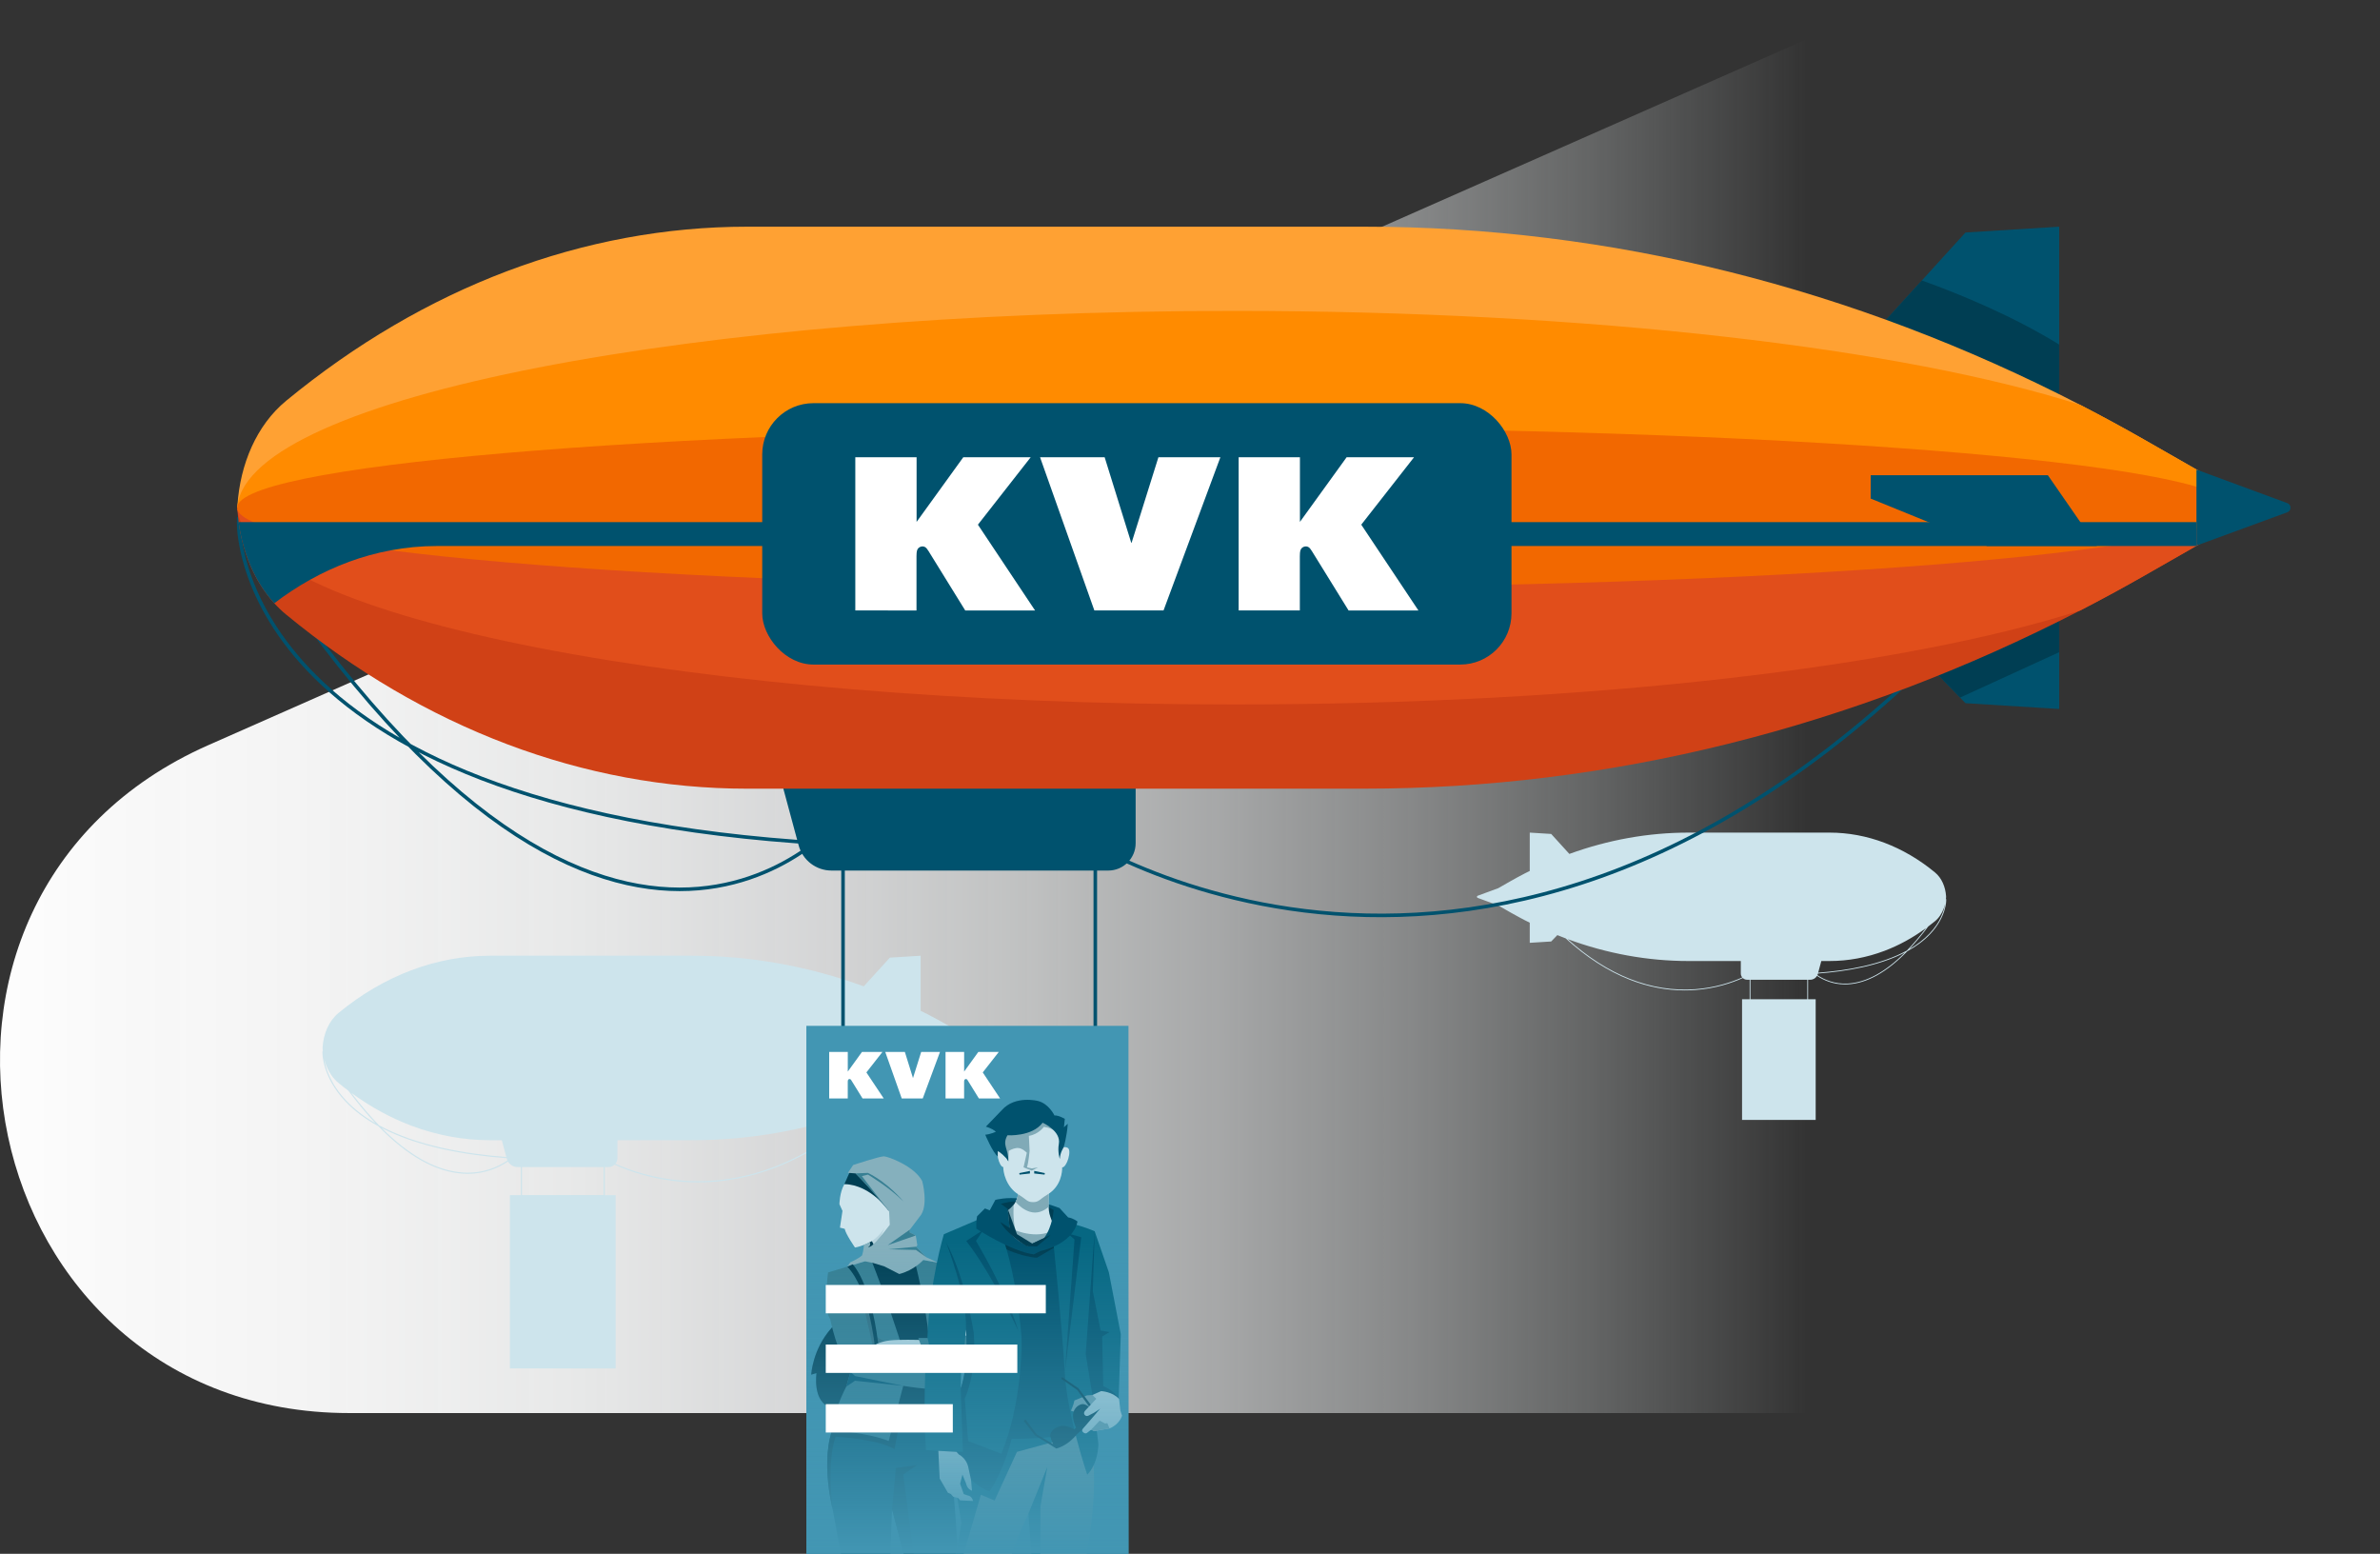 <?xml version="1.0" encoding="UTF-8" standalone="no"?>
<svg xmlns="http://www.w3.org/2000/svg" xmlns:xlink="http://www.w3.org/1999/xlink" viewBox="0 0 406 265">
  <rect x="0" y="0" width="406" height="265" fill="#333333" stroke="none"/>
  <defs>
    <style>.cls-1,.cls-2{fill:none;}.cls-3{fill:url(#Naamloos_verloop_4);}.cls-4{clip-path:url(#clippath);}.cls-5,.cls-6{fill:#00526e;}.cls-7{fill:#003e53;}.cls-8{fill:#000102;}.cls-9{fill:#f26800;}.cls-10{fill:#ffa133;}.cls-11{fill:#fff;}.cls-12{fill:#ff8b00;}.cls-13,.cls-14,.cls-15{fill:#80aab7;}.cls-16{fill:#85b0bd;}.cls-17{fill:#d04116;}.cls-18,.cls-19{fill:#cde4ec;}.cls-20{fill:#b14b7c;}.cls-21{fill:#e14e1b;}.cls-22{fill:#21434e;}.cls-23{fill:#4296b3;}.cls-24,.cls-25{fill:#066782;}.cls-26{fill:#377f93;}.cls-27{fill:#283241;opacity:.2;}.cls-2{stroke:#00526e;stroke-miterlimit:10;stroke-width:.608px;}.cls-28{fill:#71a1ad;}.cls-28,.cls-25,.cls-19,.cls-14,.cls-6{fill-rule:evenodd;}.cls-29{fill:url(#Naamloos_verloop_20);}.cls-15{opacity:.3;}</style>
    <linearGradient gradientTransform="translate(0 996) scale(1 -1)" gradientUnits="userSpaceOnUse" id="Naamloos_verloop_4" x1="-90.55" x2="308.222" y1="875.5" y2="875.5">
      <stop offset="0" stop-color="#fff"/>
      <stop offset=".226" stop-color="#fff" stop-opacity=".99"/>
      <stop offset=".259" stop-color="#fefefe" stop-opacity=".981"/>
      <stop offset=".363" stop-color="#fcfcfc" stop-opacity=".957"/>
      <stop offset=".475" stop-color="#fbfcfc" stop-opacity=".901"/>
      <stop offset=".574" stop-color="#f9fafb" stop-opacity=".821"/>
      <stop offset=".665" stop-color="#f7f9f9" stop-opacity=".718"/>
      <stop offset=".75" stop-color="#f5f7f8" stop-opacity=".591"/>
      <stop offset=".83" stop-color="#f2f5f6" stop-opacity=".44"/>
      <stop offset=".906" stop-color="#eef3f3" stop-opacity=".265"/>
      <stop offset=".976" stop-color="#eaf0f1" stop-opacity=".072"/>
      <stop offset="1" stop-color="#e9eff0" stop-opacity="0"/>
    </linearGradient>
    <clipPath id="clippath">
      <rect class="cls-1" height="90.042" width="54.952" x="137.553" y="174.958"/>
    </clipPath>
    <linearGradient gradientUnits="userSpaceOnUse" id="Naamloos_verloop_20" x1="165.029" x2="165.029" y1="265" y2="211.697">
      <stop offset="0" stop-color="#4296b3"/>
      <stop offset="1" stop-color="#4296b3" stop-opacity="0"/>
    </linearGradient>
  </defs>
  <g id="Neuzen">
    <path class="cls-3" d="M323.344,0L35.541,127.084c-58.854,25.988-40.305,113.916,24.031,113.916H406V0h-82.656Z"/>
  </g>
  <g id="Illustraties">
    <path class="cls-18" d="M332,153.513l-.007-.227-.047,.075c.011-.101,.023-.201,.03-.302,0-.008,0-.015,0-.023h0s0-.01,0-.011h0c.002-.024,.003-.047,.004-.071h0s0,0,0,0c0-.024-.002-.047-.003-.071,0-.001,0-.011,0-.011,0-.009,0-.016,0-.024-.104-1.576-.734-3.102-1.898-4.061-2.692-2.216-5.596-3.913-8.621-5.055-3.026-1.141-6.174-1.73-9.353-1.73h-24.042c-6.894,0-13.737,1.233-20.349,3.634l-1.4-1.538h0l-1.7-1.868-3.654-.227v6.537c-.273,.136-.547,.268-.819,.408-.002,.001-.003,.001-.004,.002-.842,.434-1.678,.889-2.508,1.362l-2.041,1.166-3.522,1.298c-.165,.061-.165,.295,0,.355l3.489,1.279,.054,.031v.006h.011l2.009,1.148c.18,.103,.361,.201,.542,.302,.342,.191,.684,.38,1.028,.564,.312,.167,.624,.335,.938,.497,.002,.001,.003,.001,.004,.002,0,0,.002,0,.003,0,.271,.14,.544,.271,.816,.407v3.432l3.654-.227,.211-.218h0l.395-.408,.445-.459c.471,.19,.943,.376,1.416,.554,3.518,3.213,7.187,5.579,10.939,7.051,3.09,1.212,6.24,1.822,9.391,1.822,.596,0,1.193-.022,1.788-.066,3.456-.254,6.256-1.21,8.109-2.039,.19,.176,.443,.286,.723,.286h.436v3.329h-1.292v20.577h12.558v-20.577h-1.292v-3.329h.38c.48,0,.908-.26,1.142-.66,1.095,.727,2.71,1.461,4.779,1.461,.164,0,.331-.005,.501-.014,3.265-.185,6.651-2.076,10.123-5.644,1.475-.807,2.802-1.772,3.896-2.926,2.795-2.947,2.741-5.772,2.741-5.8Zm-42.813,15.196c-3.723,.273-7.464-.314-11.118-1.747-3.646-1.43-7.214-3.711-10.642-6.795,6.7,2.47,13.642,3.738,20.635,3.738h8.9v2.123c0,.257,.095,.49,.246,.674-1.841,.818-4.608,1.757-8.021,2.008Zm19.113,1.715h-9.696v-3.329h9.696v3.329Zm6.935-2.68c-2.281,.132-4.045-.657-5.207-1.431,.028-.063,.053-.129,.071-.198l.021-.076c4.735-.349,10.399-1.285,14.836-3.583-3.336,3.338-6.587,5.11-9.721,5.288Zm10.045-5.618c-4.454,2.431-10.272,3.409-15.122,3.77l.538-1.992h1.408c3.179,0,6.326-.589,9.353-1.73,2.461-.929,4.84-2.232,7.091-3.876-1.097,1.439-2.187,2.716-3.268,3.828Zm3.87-2.899c-.983,1.035-2.156,1.916-3.456,2.667,1.07-1.131,2.149-2.426,3.235-3.874,.387-.291,.77-.59,1.149-.901,.166-.136,.321-.285,.464-.442,.616-.675,1.031-1.533,1.255-2.457-.16,1.009-.714,2.974-2.646,5.007Z"/>
    <path class="cls-18" d="M58.937,187.868c1.572,1.657,3.478,3.044,5.597,4.202,4.987,5.125,9.851,7.842,14.541,8.107,.244,.014,.483,.021,.719,.021,2.971,0,5.292-1.055,6.865-2.099,.335,.574,.951,.948,1.64,.948h.546s0,4.781,0,4.781h-1.856v29.557h18.039v-29.557h-1.856s0-4.781,0-4.781h.626c.402,0,.765-.158,1.038-.411,2.663,1.19,6.685,2.563,11.649,2.928,.856,.063,1.712,.094,2.569,.094,4.526,0,9.052-.877,13.49-2.617,5.389-2.113,10.659-5.513,15.713-10.128,.68-.255,1.357-.523,2.034-.796l.639,.66,.567,.585h0l.303,.313,5.248,.326v-3.181s0-1.749,0-1.749c.391-.195,.783-.383,1.172-.584,.001,0,.003,0,.004-.001,.002-.002,.004-.002,.006-.003,.451-.232,.899-.473,1.347-.713,.494-.265,.986-.535,1.477-.81,.259-.145,.52-.286,.778-.433l2.886-1.649h.015v-.009s.077-.044,.077-.044l5.012-1.838c.237-.087,.238-.423,0-.51l-5.059-1.865-2.931-1.675c-1.193-.68-2.394-1.333-3.603-1.957-.002-.002-.004-.002-.006-.003-.391-.202-.784-.391-1.176-.586v-2.792s0-6.598,0-6.598l-5.248,.326-2.442,2.684h0l-2.01,2.21c-9.497-3.449-19.328-5.22-29.23-5.22h-34.535c-4.567,0-9.088,.846-13.436,2.485-4.345,1.641-8.516,4.079-12.383,7.262-1.672,1.377-2.576,3.568-2.727,5.833-.001,.011-.001,.021-.001,.034,0,0-.001,.015-.001,.016-.003,.034-.004,.067-.005,.101h0c.001,.035,.003,.069,.005,.103h0s.001,.016,.001,.016h0c0,.013,0,.023,.001,.034,.01,.146,.027,.29,.043,.434l-.068-.107-.01,.326c-.001,.04-.078,4.098,3.937,8.331Zm46.04,10.613c.217-.265,.353-.599,.353-.968v-3.05s12.785,0,12.785,0c10.045,0,20.017-1.821,29.641-5.369-4.924,4.43-10.049,7.708-15.286,9.761-5.25,2.059-10.623,2.901-15.971,2.51-4.902-.361-8.877-1.709-11.521-2.884Zm-15.933,.565h13.927s0,4.781,0,4.781h-13.927s0-4.781,0-4.781Zm-23.925-6.665c6.374,3.302,14.51,4.645,21.311,5.147l.03,.11c.027,.099,.062,.193,.103,.284-1.67,1.113-4.204,2.245-7.48,2.056-4.501-.256-9.171-2.802-13.963-7.596Zm-5.161-5.972c3.235,2.362,6.651,4.233,10.186,5.568,4.348,1.64,8.869,2.486,13.436,2.486h2.023s.772,2.862,.772,2.862c-6.967-.519-15.324-1.925-21.722-5.416-1.553-1.598-3.118-3.432-4.695-5.499Zm-4.665-5.858c.321,1.327,.917,2.561,1.802,3.53,.206,.226,.428,.44,.667,.635,.544,.448,1.095,.877,1.65,1.294,1.559,2.08,3.109,3.939,4.646,5.564-1.867-1.078-3.552-2.345-4.964-3.831-2.775-2.92-3.572-5.742-3.801-7.192Z"/>
    <g>
      <g>
        <path class="cls-2" d="M143.811,139.206s-40.023,49.979-103.102-50.156c0,0-1.506,48.832,99.791,54.79"/>
        <path class="cls-2" d="M181.549,141.193s72.166,50.318,152.939-33.766"/>
        <polygon class="cls-5" points="323.88 101.477 323.5 107.756 335.286 119.928 351.275 120.92 351.275 101.477 323.88 101.477"/>
        <polygon class="cls-5" points="319.98 74.418 319.698 56.789 335.286 39.655 351.275 38.663 351.275 74.418 319.98 74.418"/>
        <polygon class="cls-7" points="323.88 101.478 323.5 107.756 334.363 118.974 351.275 111.231 351.275 101.478 323.88 101.478"/>
        <path class="cls-7" d="M319.98,74.418h31.295v-15.654c-7.845-4.811-16.522-8.449-23.428-10.932l-8.15,8.958,.282,17.629Z"/>
        <path class="cls-5" d="M189.056,148.475h-47.212c-2.622,0-4.919-1.759-5.602-4.291l-3.636-13.471h61.122v13.09c0,2.58-2.092,4.672-4.672,4.672Z"/>
        <path class="cls-10" d="M380.609,86.586H40.488c.004-.104,.008-.207,.015-.311,0-.005,0-.015,.004-.02v-.03c0-.04,0-.069,.004-.104,.457-6.898,3.214-13.575,8.306-17.769,11.781-9.696,24.488-17.123,37.724-22.121,13.244-4.994,27.017-7.569,40.93-7.569h105.206c41.856,0,83.304,10.328,122.181,30.392,.007,.005,.011,.005,.019,.01,3.682,1.9,7.342,3.888,10.975,5.961l12.556,7.175c.404,.232,.756,.538,1.047,.893,.008,.01,.019,.02,.027,.034,.749,.923,1.123,2.186,1.127,3.459Z"/>
        <path class="cls-12" d="M380.597,86.586H40.488c.004-.104,.008-.207,.015-.311,0-.005,0-.015,.004-.02v-.03c.004-.034,.008-.069,.015-.104,2.518-18.366,77.675-33.096,170.015-33.096,60.869,0,114.268,6.4,144.321,16.027,.007,.005,.011,.005,.019,.01,3.682,1.9,7.342,3.888,10.975,5.961l12.556,7.175c.404,.232,.756,.538,1.047,.893,.008,.01,.019,.02,.027,.034,.605,1.036,.968,2.082,1.085,3.148,.004,.025,.007,.049,.011,.074,.004,.025,.011,.054,.011,.084,.004,.049,.008,.104,.008,.153Z"/>
        <path class="cls-17" d="M380.61,86.584c-.004,1.275-.38,2.541-1.129,3.464-.008,.01-.019,.02-.027,.03-.289,.357-.643,.665-1.046,.893l-3.719,2.124-.049,.03-8.787,5.022c-3.635,2.074-7.292,4.064-10.977,5.96-.008,.005-.012,.005-.019,.01-38.877,20.063-80.324,30.395-122.182,30.395H127.47c-13.912,0-27.683-2.576-40.93-7.573-13.235-4.997-25.942-12.421-37.721-22.118-.726-.596-1.403-1.246-2.03-1.935-3.373-3.692-5.391-8.635-6.08-13.836-.087-.66-.152-1.33-.198-2-.004-.035-.004-.064-.004-.104v-.03c-.004-.005-.004-.015-.004-.02-.008-.104-.011-.208-.015-.313H380.61Z"/>
        <path class="cls-21" d="M380.597,86.586c0,.049-.004,.104-.008,.153,0,.03-.007,.059-.011,.084l-.011,.074c-.117,1.066-.48,2.112-1.085,3.148-.008,.015-.019,.025-.027,.034-.291,.355-.643,.661-1.047,.893l-12.556,7.175c-3.633,2.073-7.293,4.061-10.975,5.961-.008,.005-.011,.005-.019,.01-30.053,9.627-83.452,16.027-144.321,16.027-92.34,0-167.497-14.73-170.015-33.096-.008-.034-.011-.069-.015-.104v-.029c-.004-.005-.004-.015-.004-.02-.008-.104-.011-.207-.015-.311H380.597Z"/>
        <path class="cls-9" d="M380.59,86.433c0-.029-.007-.059-.011-.084-.008-.029-.011-.054-.019-.074-2.129-7.397-77.44-13.338-170.034-13.338s-167.565,5.912-170.018,13.288c0,0-.004,.045-.004,.049-.008,.104-.011,.207-.015,.311,.004,.104,.008,.207,.015,.311,0,.005,.004,.049,.004,.049,2.454,7.377,77.633,13.288,170.018,13.288s167.905-5.941,170.034-13.338c.008-.02,.011-.045,.019-.074,.004-.025,.011-.054,.011-.084,.015-.084,.019-.153,.019-.153,0,0-.004-.069-.019-.153Z"/>
        <path class="cls-5" d="M390.195,85.81l-15.505-5.716v12.956l15.503-5.685c.724-.265,.724-1.288,.001-1.555Z"/>
        <path class="cls-5" d="M374.69,89.05v4.074H74.518c-2.681,0-5.319,.248-7.897,.74-4.813,.898-9.426,2.61-13.752,5.027-2.099,1.171-4.129,2.506-6.08,3.995-3.373-3.692-5.391-8.635-6.08-13.836H374.69Z"/>
        <polygon class="cls-5" points="319.122 81.047 319.112 85.032 338.985 93.125 357.706 93.125 349.341 81.047 319.122 81.047"/>
        <rect class="cls-5" height="44.579" rx="8.734" ry="8.734" width="127.817" x="130.026" y="68.761"/>
        <g>
          <path class="cls-11" d="M230.051,104.115h11.913l-9.749-14.631,9.003-11.499h-11.499l-7.965,11.024v-11.024h-10.454v26.128l10.438,.002v-9.248c0-.226,.002-.885,.172-1.181,.265-.464,.873-.633,1.312-.368,.195,.118,.349,.318,.579,.686l6.251,10.112Z"/>
          <polygon class="cls-11" points="177.422 77.987 188.441 77.986 192.972 92.557 193.007 92.557 193.042 92.557 197.612 77.984 208.183 77.984 198.486 104.112 186.684 104.112 177.422 77.987"/>
          <path class="cls-11" d="M164.657,104.116h11.913l-9.749-14.631,9.003-11.499h-11.499l-7.965,11.024v-11.024h-10.454v26.128l10.438,.002v-9.248c0-.226,.002-.885,.172-1.181,.265-.464,.873-.633,1.312-.368,.195,.118,.349,.318,.579,.686l6.251,10.112Z"/>
        </g>
        <polyline class="cls-2" points="143.811 206.738 143.811 139.206 186.845 139.206 186.845 206.738"/>
      </g>
      <g>
        <rect class="cls-23" height="90.042" width="54.952" x="137.553" y="174.958"/>
        <g class="cls-4">
          <g>
            <g>
              <path class="cls-7" d="M138.379,234.454l.901-.257s-.772,5.02,2.574,5.921,5.406-3.862,3.604-6.693c-1.802-2.832-1.416-9.396-3.604-6.951-3.285,3.672-3.475,7.981-3.475,7.981Z"/>
              <g>
                <path class="cls-5" d="M142.016,257.275s-2.566-9.898,.955-15.527l2.03-4.658s9.913,3.583,16.243,2.628c0,0,2.15,20.423,2.15,26.156l-.239,1.314,.239,1.194-.119,1.433,2.866,24.126-6.211,.597-2.986-20.423,.239-.836-1.075-.955-3.941-14.929-.478,13.496-1.433,6.688-.358,16.84s-3.822,.358-5.613-.717l-1.075-23.648,.717-2.508-1.911-10.271Z"/>
                <polygon class="cls-7" points="152.168 257.395 152.826 250.349 156.37 249.892 154.083 251.493 156.713 271.613 158.428 271.499 157.184 273.279 156.109 272.324 152.168 257.395"/>
                <path class="cls-7" d="M145.002,237.091l-2.031,4.658c-3.521,5.628-.955,15.527-.955,15.527,0,0-.989-8.172,.535-12.235,0,0,6.986,.325,10.046,2.11l1.19-6.206,5.441,.255,.17,5.356,2.509-.266c-.369-3.793-.661-6.571-.661-6.571-6.33,.956-16.243-2.628-16.243-2.628Z"/>
                <polygon class="cls-20" points="148.392 214.285 155.876 214.404 157.445 217.021 147.304 217.987 148.392 214.285"/>
                <path class="cls-22" d="M149.068,212.595s2.29-1.018,5.575-.952l-.589,1.768-4.335,.23-.65-1.046Z"/>
                <path class="cls-7" d="M149.068,212.595s2.765-.045,5.575-.952l.317,2.13-.136,.317,2.719,1.496,2.765,24.385-7.75-.181-4.396-24.928,1.269-.544-.317-.136-.045-1.586Z"/>
                <path class="cls-26" d="M167.637,226.284c-1.544-2.732-4.039-8.197-7.603-10.93l-3.326-.594-.832-.356s2.133,8.116,2.562,13.789h-1.792l.131,.33,.914,2.309-3.479-.061c-.957-3.111-2.885-9.028-5.82-16.486l-.832,.832-3.019,.911-3.277,.989s-.594,3.92,0,7.247l.356,.713s1.244,6.118,3.473,9.006l-.74,2.517s-.646,1.175-1.567,3.608c-.388,1.026-.826,2.277-1.284,3.757,0,0,6.653,.475,10.098,1.901l2.484-9.405c1.796,.285,3.448,.495,4.406,.495l.43-2.642,.104-.642c.452,3.47,.996,8.191,1.129,11.719,0,0,4.158-.832,5.227-2.02l-2.138-7.366-.543-3.481c1.531-.064,3.39-.308,5.533-.915,0,0,.95-2.495-.594-5.227Z"/>
                <path class="cls-18" d="M162.141,232.373l-2.807-.418-.31,1.619s2.046-.306,3.116-1.201Z"/>
                <polygon class="cls-5" points="145.093 233.984 144.353 236.501 145.852 235.488 154.084 236.362 145.852 234.687 145.093 233.984"/>
                <polygon class="cls-27" points="148.883 229.507 146.881 220.74 149.625 228.057 154.212 230.771 148.883 229.507"/>
                <path class="cls-18" d="M156.777,228.523s-3.355-.091-4.968,.088c-1.612,.179-2.926,.896-2.926,.896,0,0,3.133,.797,5.329,1.265l3.479,.061-.914-2.309Z"/>
                <polygon class="cls-5" points="160.828 220.74 163.115 227.714 161.368 228.273 160.828 220.74"/>
                <path class="cls-18" d="M161.368,228.273l3.876-.549,.25-.4s.375-.651-.175-.926c0,0,.275-.575-.05-.876l-.3,.1s.225-.35-.175-.726l-1.101,.575s.225-.55-.125-.826l-1.201,1.126-.801,1.701-.199,.799Z"/>
              </g>
              <g>
                <path class="cls-7" d="M149.065,211.525l-.894,.253-.277,1.072s.639,.07,.715,0,.854-.661,.854-.661l-.398-.663Z"/>
                <path class="cls-18" d="M144.043,201.95l7.244-1.01,1.607,8.014-3.365,4.185-.687-1.281-.103-.192s-.119,.069-.32,.172c-.522,.269-1.597,.775-2.567,.927,0,0-1.613-2.317-1.753-3.186l-.813-.203,.431-2.856-.518-1.142s.017-2.016,.845-3.427"/>
                <path class="cls-15" d="M148.738,211.665s1.289-.848,2.119-2.204c0,0-.72,2.113-1.712,3.001l-.406-.796Z"/>
                <path class="cls-7" d="M151.671,206.602s-2.99-4.512-7.628-4.653l.846-1.902s.911-.905,2.131-.26c1.592,.842,3.404,3.775,4.651,6.815Z"/>
                <path class="cls-16" d="M148.688,212.474c.857-.58,3.099-3.592,3.099-3.592l-.117-2.28s-2.438-3.201-5.724-6.475l-1.058-.08h-.251s.909-1.36,.909-1.36c0,0,4.525-1.482,5.238-1.471s5.2,1.669,6.53,4.213c0,0,1.191,4.28-.44,6.089l-1.653,2.189-.05,.468,1.048,.541,.269,1.67-.212,.243,1.752,1.803,2.005,.922-2.518-.465s-1.598,1.769-4.11,2.397l-2.569-1.313-1.884-.571-1.394-.286-3.019,.911,.508-.739s1.518-.665,2.022-1.2c0,0,.331-1.144,.285-1.769,.417-.17,1.062-.483,1.062-.483l.012,.555-.346,.355s.344-.097,.604-.273Z"/>
                <path class="cls-26" d="M145.946,200.128s1.31,1.126,5.724,6.475l-4.648-6.021,1.046-.252s3.746,2.238,6.046,4.584c0,0-2.507-3.106-6.052-4.876l-2.117,.09Z"/>
                <polygon class="cls-26" points="155.222 209.708 155.172 210.176 156.22 210.717 151.429 212.367 155.222 209.708"/>
                <polygon class="cls-26" points="156.278 212.63 151.5 213.066 156.241 213.179 158.03 214.433 156.278 212.63"/>
              </g>
              <path class="cls-7" d="M144.541,216.028l.923-.393s2.998,2.906,4.336,13.422l-.6,.277s-.969-9.454-4.659-13.306Z"/>
            </g>
            <g>
              <path class="cls-28" d="M175.432,258.164l1.026,14.311c-1.612,6.74-1.905,15.385-.342,21.637l.195,2.344,8.596-2.344-.879-1.758,.781-2.54-1.758-2.149,.977-14.262-.684-1.465,.977-1.856s3.419-13.48,1.954-22.858l-.781-3.907-22.956,.977s.293,9.573,1.465,15.434l-1.661,9.866,.195,1.758s-3.382,12.137-2.894,21.71l1.123,1.734,6.252,.781,2.454-4.298-1.27-4.2s-.098-13.285,7.229-28.914Z"/>
              <path class="cls-25" d="M162.538,271.351l-.195-1.758,1.661-9.866s-1.008-5.178-1.53-12.162l3.874-3.663,19.116,.452-11.985,3.26-3.81,8.303-2.344-.977-4.786,16.411Z"/>
              <path class="cls-5" d="M171.412,245.395s8.236,.17,12.396-1.104l-3.226-33.368-4.67,2.377-5.413-1.91,.913,34.004Z"/>
              <path class="cls-7" d="M171.072,212.791s2.95,1.528,5.816,1.719l3.906-2.292-10.295-.828,.573,1.401Z"/>
              <path class="cls-24" d="M189.157,216.994l-2.42-7.005c-5.604-2.42-16.174-3.566-16.174-3.566l-9.552,4.075s-2.42,8.024-2.802,17.575l.382,1.783-.637,1.528s-.509,8.788,0,15.92l1.019,.068,2.291,.153c1.085,1.439,4.328,5.475,7.516,6.826,0,0,6.02-8.594,5.476-26.405,0,0-.764-10.316-3.311-17.193l8.66,.255s1.656,16.047,2.038,23.179c.382,7.132,3.821,17.321,3.821,17.321,0,0,1.783-1.528,1.91-5.222l-1.019-8.278,2.165-.637,2.293,1.528,.382-11.335-2.038-10.571Zm-25.269,19.834l.052-2.769-.297-.382,.552-.722,.594-6.198s.682,5.975-.901,10.07Z"/>
              <path class="cls-5" d="M180.752,206.042s-3.216-1.305-6.623-1.592c-2.324-.35-4.33,.191-4.33,.191l.764,1.242,4.453-.732,4.685,1.464,1.051-.573Z"/>
              <path class="cls-7" d="M170.308,205.468s4.744-1.942,9.711,1.051l.732-.478-1.083,2.802-9.042-.446-.318-2.929Z"/>
              <g>
                <path class="cls-19" d="M173.738,201.213s.434,2.748-.868,4.346c-1.301,1.598-3.268,2.159-3.268,2.159,0,0,.838,1.878,4.019,3.056,3.181,1.177,6.882-.14,6.882-.14,0,0-1.157-2.355-1.475-3.617-.318-1.262-.058-4.317-.058-4.317,0,0-3.846,1.486-5.234-1.486h0Z"/>
                <path class="cls-14" d="M172.914,205.503c-.014,.019-.029,.037-.044,.056-1.301,1.598-3.268,2.159-3.268,2.159,0,0,.838,1.878,4.019,3.056l.032,.012c-.789-1.215-.816-3.704-.74-5.282h0Z"/>
                <path class="cls-14" d="M173.782,201.621c.055,.707,.076,2.196-.543,3.375,.631,.697,1.418,1.33,2.352,1.644,1.35,.453,2.49-.117,3.297-.806-.064-1.396,.084-3.136,.084-3.136,0,0-3.505,1.354-5.031-1.109l-.159,.032h0Z"/>
                <path class="cls-18" d="M182.101,195.752c-.304-.135-.51-.126-.656-.063l-.018-1.644c-.394-4.532-9.849-4.532-10.242,0l-.018,1.644c-.147-.063-.353-.072-.656,.063-.803,.357-.104,3.233,.64,3.299-.031,.706,.373,3.328,2.638,4.707,1.392,.847,1.415,1.265,2.439,1.265s1.084-.476,2.484-1.31c2.314-1.379,2.501-3.907,2.484-4.613,.771,.056,1.725-2.985,.906-3.349Z"/>
                <polygon class="cls-6" points="175.692 199.703 175.692 200.14 173.926 200.334 173.876 200.075 175.692 199.703"/>
                <polygon class="cls-6" points="176.424 199.703 176.424 200.14 178.19 200.334 178.24 200.075 176.424 199.703"/>
                <path class="cls-14" d="M175.642,196.272s-.177,1.993-.454,2.826l.807,.177,1.085-.177-1.06,.555-1.413-.555,.555-2.498s-.833-.908-1.69-.807-1.388,.505-1.388,.505l-.076,1.766-1.161-2.876,.58-2.271,6.635-2.069,2.775,2.725s-1.034-1.186-2.775-1.388c0,0-.863,1.267-2.548,1.539l.126,2.548Z"/>
                <path class="cls-6" d="M181.646,190.822s-1.06-.631-1.766-.58c0,0-.971-2.031-2.826-2.472,0,0-3.885-1.009-6.156,1.564l-2.725,2.826s.959,.202,1.716,.858c0,0-.959,.454-1.817,.505,0,0,1.274,3.065,2.145,3.709,0,0-.038-.341,0-.908,0,0,.53,.227,1.438,1.211l.353,.53c.05-2.17-1.11-2.725-.151-4.44,0,0,4.188,.278,6.005-2.145,0,0,3.181,1.386,2.763,3.633-.24,1.287,.164,2.548,.164,2.548,.05-1.11,.656-1.971,.656-1.971,0,0,.555-1.814,.706-4.034l-.656,.606,.151-1.438Z"/>
              </g>
              <path class="cls-13" d="M172.219,209.416s3.863,2.016,7.005,.616l-1.019,2.038-2.929,1.146-4.118-2.844,1.061-.955Z"/>
              <path class="cls-5" d="M167.761,209.735l-1.274,1.91s5.222,8.66,7.259,15.41c0,0-4.458-9.679-8.915-15.41l2.929-1.91Z"/>
              <polygon class="cls-5" points="181.643 234.187 183.299 211.391 182.153 210.372 184.445 211.008 181.643 234.187"/>
              <path class="cls-5" d="M182.216,207.633l-1.465-1.592-1.019,.287s-.127,2.834-1.656,4.871l-2.808,1.304c-1.007-.494-2.142-1.212-2.923-2.196l-.446-4.139-2.101-1.528-.955,1.783-.828-.318-1.337,1.337s-.191,.891-.127,2.101c0,0,5.922,3.884,9.807,4.394l1.146-.573s5.476-1.083,6.304-5.031c0,0-.701-.573-1.592-.7Z"/>
              <path class="cls-7" d="M176.09,212.09l-2.598-1.591-1.592-4.33,.318,3.248-1.592-1.019c1.274,2.261,4.521,4.139,4.521,4.139l1.741,.042,2.377-1.995-3.176,1.506Z"/>
              <g>
                <path class="cls-5" d="M174.26,228.078c.028,1.24,.133,11.165-3.442,19.864l-5.667-2.165-.573-7.259s2.101-4.203,1.528-11.207c0,0-1.401-9.424-4.712-15.41,0,0,3.609,9.212,3.396,14.858,0,0,.552,5.646-.901,10.07l.37,10.795-1.785-.058-1.209-.039s3.886,5.532,7.516,6.826c0,0,6.146-7.903,5.48-26.275Z"/>
                <path class="cls-8" d="M174.26,228.078c-.002-.085-.004-.131-.004-.131,.002,.044,.002,.087,.004,.131Z"/>
              </g>
              <path class="cls-5" d="M186.345,237.923l.467,3.488,4.086-2.82s-.658-1.348-2.696-2.176l-.191-8.469,1.274-.764-1.528-.255-1.337-6.686,.318-10.252-1.528,20.95,1.136,6.983Z"/>
              <g>
                <path class="cls-13" d="M182.683,240.598h0s.414-.828,.605-1.751l2.133-.86,.923-.064,1.114,.605-1.528,1.56-.284,.076c-.967,.26-1.966,.9-2.963,.433Z"/>
                <path class="cls-7" d="M181.049,235.164l2.717,1.91,2.165,3.014s-.764-.764-1.443-.594-1.401,.849-1.443,1.825,.509,2.165,.509,2.165l-.297,.297s-1.358-.892-2.547-.509-1.656,1.189-1.528,1.741,.467,1.274,.467,1.274l-2.802-1.656-1.91-2.547-.297,.255,1.91,2.462,3.651,2.25s1.91-.425,3.439-2.377l.764-.679,2.887-2.802-3.311-4.415-2.802-1.91-.127,.297Z"/>
                <path class="cls-18" d="M187.841,237.255s1.932,.096,3.057,1.337l.223,1.974,.287,.892s-.414,1.465-2.133,2.165l-2.611,.446-.541-.223-.658,.509s-.242,.272-.652-.044-.07-.656-.07-.656l2.94-3.407-1.051,.7-.807,.414s-.467,.34-.785-.042,.127-.785,.127-.785l1.847-1.974-.669-.637,1.496-.669Z"/>
                <polygon class="cls-13" points="187.586 242.296 186.122 243.845 186.663 244.068 189.274 243.623 188.902 242.72 188.52 242.784 187.586 242.296"/>
              </g>
              <path class="cls-18" d="M160.072,247.446l.225,4.723,1.407,2.42,.506,.225,.394,.45,.844,.225,.338,.394,2.195,.113s-.113-.844-.957-.957l-.619-.225-.619-1.745,.394-1.576,.619,1.519s.113,.9,1.013,1.238l-.169-1.857-.45-2.082s-.225-1.519-1.632-2.251l-.396-.445-3.093-.17Z"/>
              <polygon class="cls-25" points="178.656 250.203 175.432 258.164 176.458 272.475 179.388 265.002 177.483 266.614 177.483 256.943 178.656 250.203"/>
            </g>
          </g>
        </g>
        <rect class="cls-29" height="53.303" width="54.952" x="137.553" y="211.697"/>
        <g>
          <path class="cls-11" d="M166.989,187.344h3.616l-2.959-4.441,2.733-3.49h-3.49l-2.418,3.346v-3.346h-3.173v7.93h3.168s0-2.806,0-2.806c0-.068,0-.268,.052-.359,.081-.141,.265-.192,.398-.112,.059,.036,.106,.096,.176,.208l1.897,3.069Z"/>
          <polygon class="cls-11" points="151.015 179.414 154.36 179.414 155.735 183.836 155.745 183.836 155.756 183.836 157.143 179.413 160.351 179.413 157.409 187.343 153.826 187.343 151.015 179.414"/>
          <path class="cls-11" d="M147.141,187.344h3.616l-2.959-4.441,2.733-3.49h-3.49l-2.418,3.346v-3.346h-3.173v7.93h3.168s0-2.806,0-2.806c0-.068,0-.268,.052-.359,.081-.141,.265-.192,.398-.112,.059,.036,.106,.096,.176,.208l1.897,3.069Z"/>
        </g>
        <rect class="cls-11" height="4.835" width="37.536" x="140.866" y="219.153"/>
        <rect class="cls-11" height="4.835" width="21.672" x="140.866" y="239.481"/>
        <rect class="cls-11" height="4.835" width="32.676" x="140.866" y="229.317"/>
      </g>
    </g>
  </g>
</svg>
